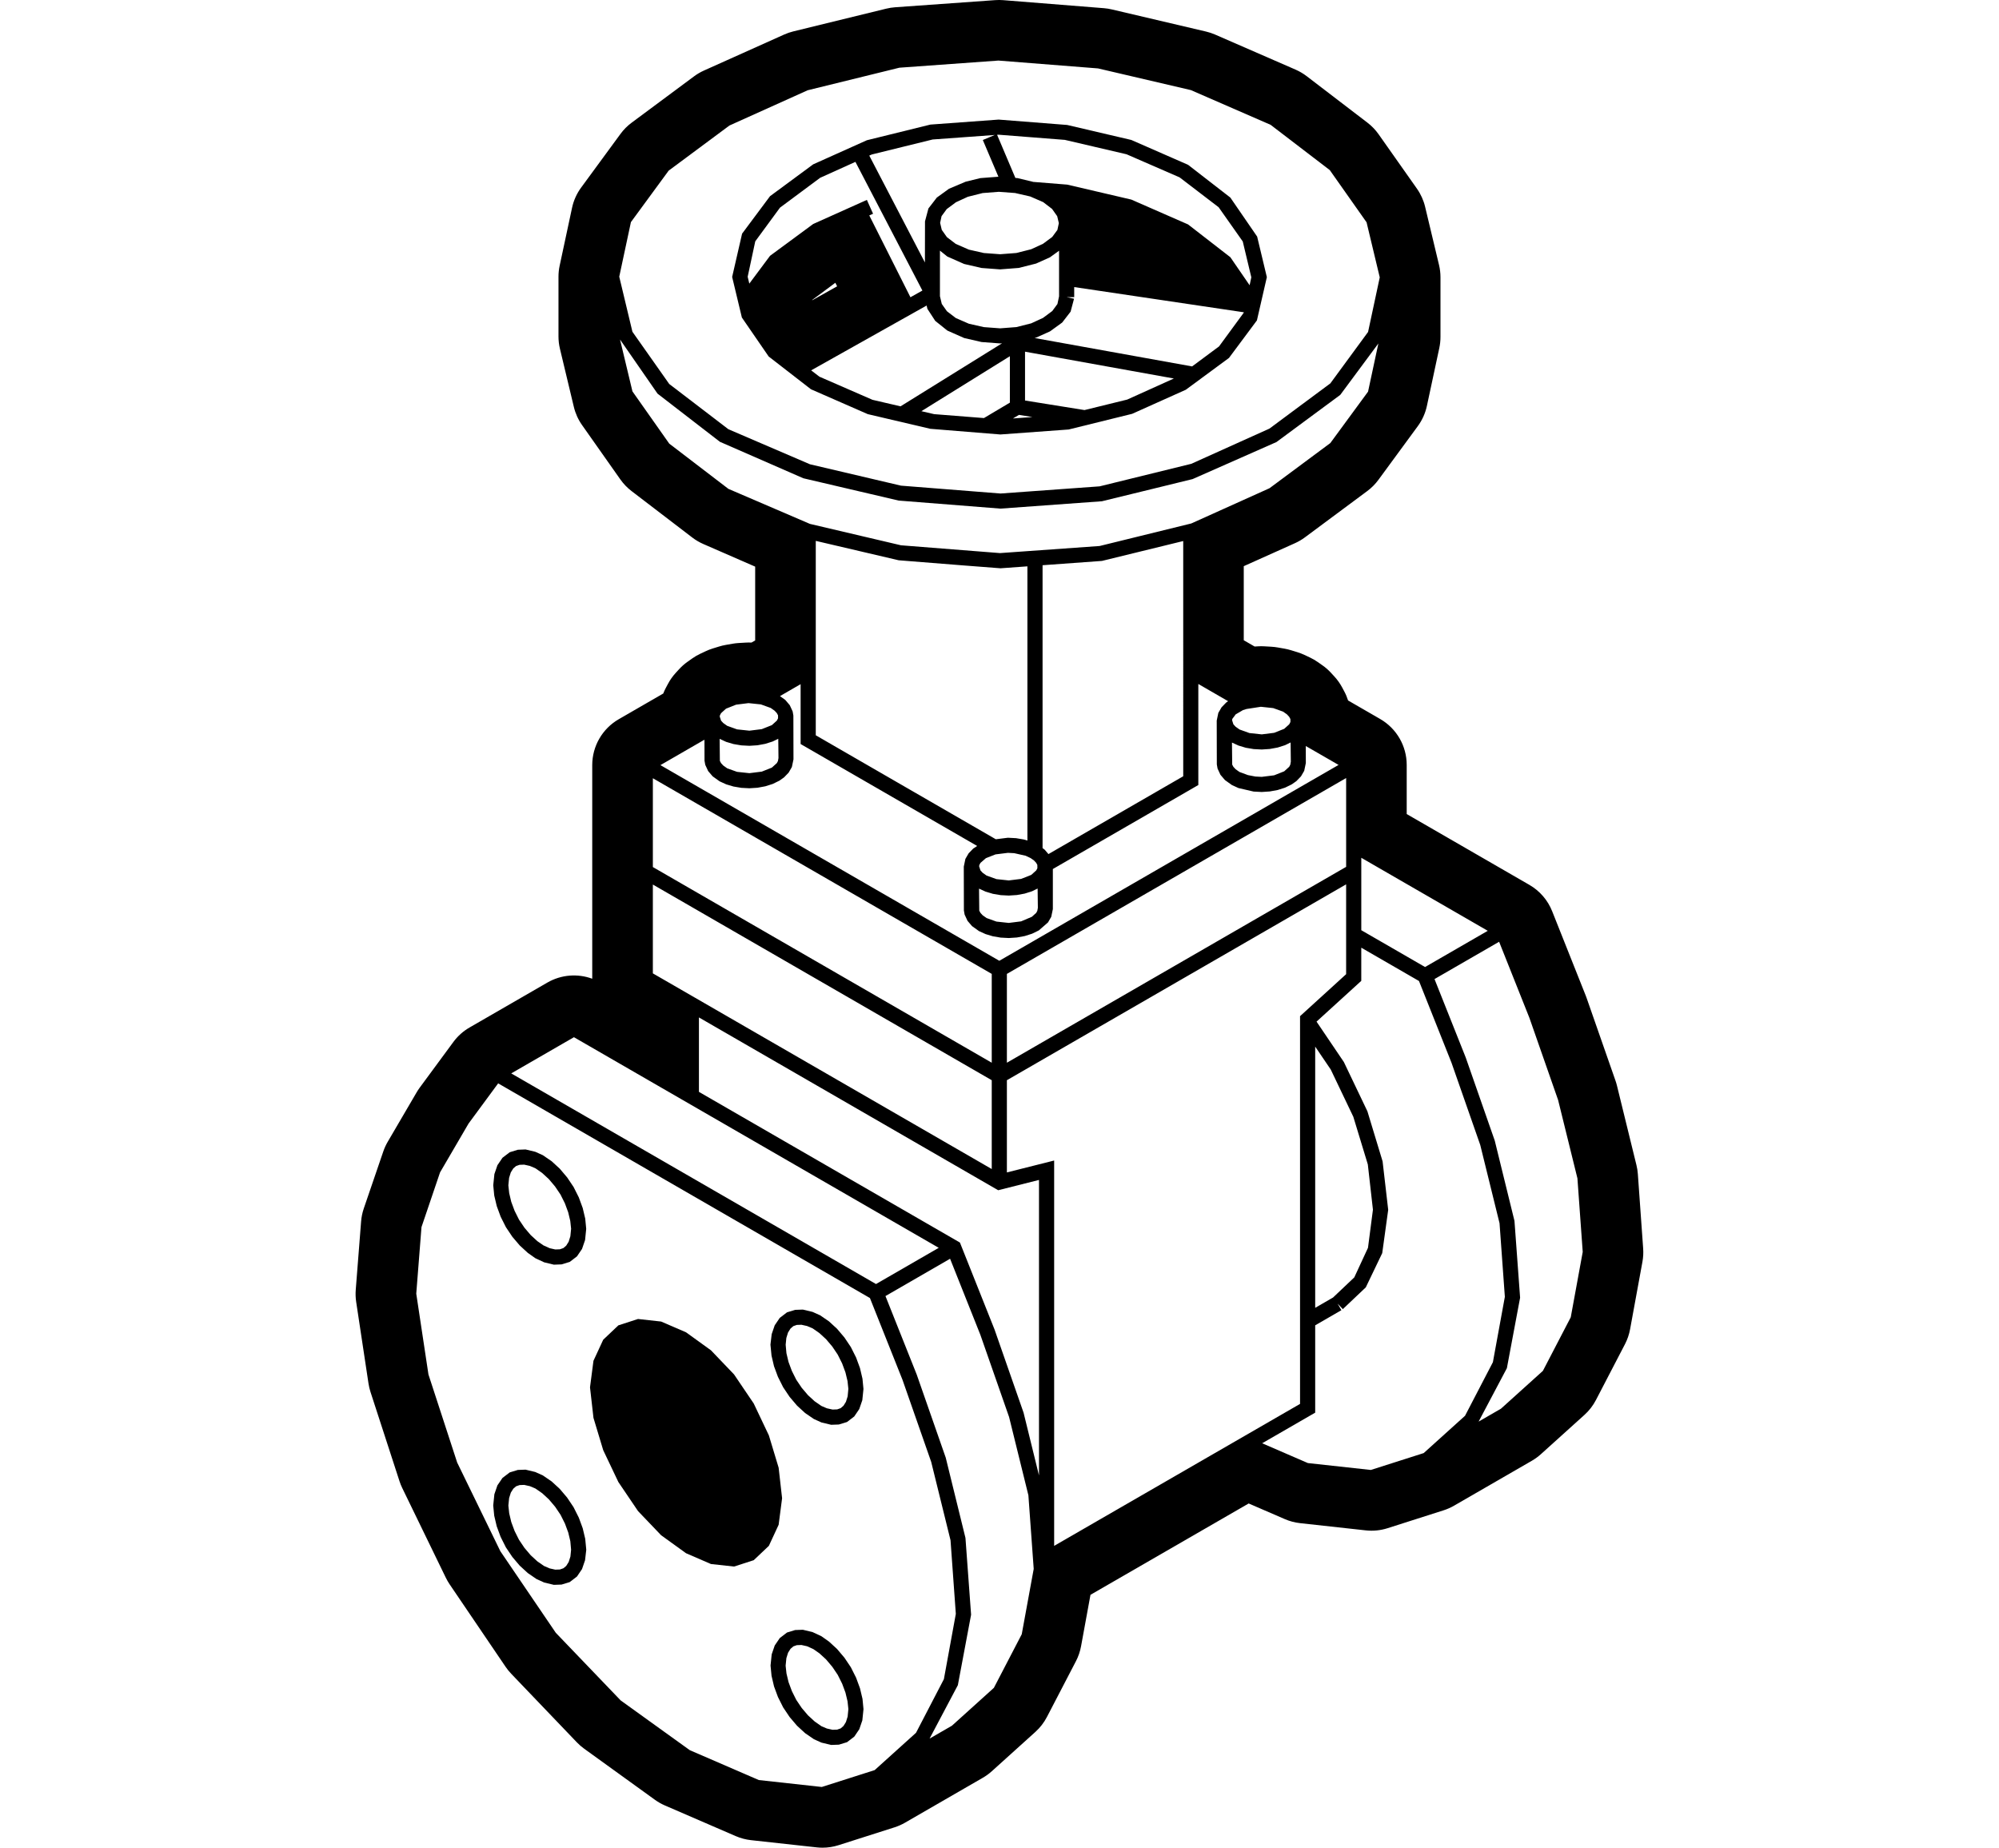 <svg xmlns="http://www.w3.org/2000/svg" viewBox="0 0 132 122"><path class="st0" d="M108.152,77.514c-0.014-0.196-0.045-0.391-0.092-0.582l-1.288-5.253c-0.027-0.108-0.058-0.215-0.095-0.32
			l-1.911-5.472c-0.016-0.047-0.034-0.094-0.052-0.14l-2.221-5.582c-0.291-0.731-0.82-1.343-1.502-1.737l-8.102-4.677v-3.244
			c0-1.25-0.667-2.405-1.75-3.031l-2.121-1.225c-0.065-0.206-0.149-0.407-0.252-0.599l-0.141-0.264
			c-0.139-0.259-0.309-0.499-0.508-0.715l-0.225-0.245c-0.168-0.184-0.356-0.349-0.56-0.492l-0.302-0.213
			c-0.166-0.117-0.342-0.219-0.525-0.306l-0.37-0.174c-0.15-0.071-0.306-0.131-0.465-0.18l-0.423-0.13
			c-0.139-0.042-0.279-0.076-0.421-0.102l-0.458-0.08c-0.132-0.023-0.265-0.039-0.398-0.047l-0.476-0.028
			c-0.139-0.009-0.278-0.009-0.417,0l-0.229,0.014l-0.719-0.415v-4.891l3.385-1.519c0.23-0.104,0.45-0.232,0.653-0.383l4.12-3.06
			c0.28-0.208,0.528-0.458,0.735-0.74l2.6-3.544c0.292-0.398,0.497-0.854,0.601-1.338l0.818-3.819
			c0.051-0.241,0.078-0.486,0.078-0.733v-3.939c0-0.274-0.032-0.547-0.096-0.814l-0.918-3.839c-0.103-0.431-0.287-0.839-0.543-1.202
			l-2.53-3.59c-0.205-0.29-0.452-0.547-0.734-0.763l-4.015-3.072c-0.225-0.172-0.469-0.316-0.729-0.43l-5.321-2.318
			c-0.193-0.084-0.393-0.15-0.598-0.198l-6.217-1.46c-0.171-0.041-0.346-0.068-0.522-0.082l-6.65-0.53
			c-0.175-0.014-0.352-0.015-0.527-0.002L59.105,0.48c-0.196,0.014-0.391,0.045-0.583,0.092l-6.138,1.501
			c-0.207,0.051-0.408,0.12-0.602,0.207l-5.299,2.378c-0.231,0.104-0.45,0.232-0.653,0.383l-4.121,3.06
			c-0.281,0.208-0.529,0.458-0.736,0.74l-2.599,3.544c-0.292,0.398-0.497,0.854-0.6,1.337l-0.818,3.819
			c-0.052,0.241-0.078,0.486-0.078,0.733v3.938c0,0.274,0.032,0.547,0.096,0.814l0.918,3.839c0.103,0.431,0.287,0.839,0.543,1.202
			l2.529,3.59c0.205,0.291,0.453,0.548,0.735,0.765l4.015,3.071c0.225,0.171,0.469,0.315,0.728,0.428l3.424,1.493v4.873
			l-0.244,0.141c-0.125-0.006-0.251-0.006-0.376,0.002l-0.476,0.028c-0.132,0.008-0.264,0.023-0.395,0.046l-0.458,0.08
			c-0.145,0.025-0.288,0.06-0.428,0.103l-0.423,0.13c-0.156,0.048-0.308,0.107-0.455,0.176l-0.371,0.174
			c-0.188,0.088-0.366,0.192-0.535,0.312l-0.302,0.214c-0.203,0.143-0.389,0.307-0.557,0.49l-0.225,0.245
			c-0.201,0.219-0.373,0.462-0.512,0.725l-0.141,0.264c-0.064,0.121-0.122,0.246-0.171,0.374l-2.94,1.698
			c-1.083,0.625-1.75,1.78-1.75,3.031v14.039c0,0.021,0,0.044,0,0.065c-0.965-0.356-2.051-0.272-2.96,0.252l-5.143,2.969
			c-0.418,0.241-0.781,0.566-1.067,0.955l-2.222,3.016c-0.073,0.099-0.141,0.203-0.203,0.309l-1.91,3.266
			c-0.118,0.201-0.215,0.414-0.291,0.634l-1.288,3.765c-0.095,0.277-0.155,0.566-0.178,0.859l-0.354,4.515
			c-0.021,0.266-0.011,0.533,0.028,0.796l0.814,5.391c0.029,0.19,0.073,0.377,0.132,0.559l1.917,5.898
			c0.05,0.153,0.11,0.304,0.181,0.448l2.876,5.919c0.073,0.15,0.157,0.296,0.251,0.435l3.695,5.446
			c0.11,0.162,0.233,0.314,0.368,0.456l4.339,4.533c0.147,0.153,0.307,0.293,0.479,0.417l4.677,3.377
			c0.206,0.148,0.426,0.273,0.659,0.374l4.676,2.023c0.321,0.139,0.661,0.229,1.008,0.267l4.339,0.476
			c0.127,0.014,0.255,0.021,0.382,0.021c0.36,0,0.719-0.056,1.064-0.166l3.695-1.179c0.239-0.077,0.469-0.178,0.687-0.304
			l5.141-2.968c0.212-0.123,0.411-0.268,0.594-0.432l2.877-2.596c0.31-0.28,0.568-0.613,0.761-0.984l1.917-3.687
			c0.161-0.309,0.274-0.641,0.337-0.984l0.622-3.397l10.447-6.031l2.384,1.032c0.321,0.139,0.661,0.229,1.008,0.267l4.338,0.477
			c0.487,0.054,0.979,0.004,1.446-0.145l3.695-1.18c0.238-0.076,0.469-0.178,0.686-0.303l5.142-2.969
			c0.213-0.123,0.412-0.268,0.595-0.433l2.877-2.595c0.311-0.28,0.568-0.614,0.761-0.985l1.916-3.687
			c0.161-0.31,0.274-0.641,0.337-0.984l0.815-4.45c0.053-0.291,0.069-0.587,0.048-0.882L108.152,77.514z M86.363,96.604
			l-3.019-1.307l3.236-1.868l0.266-0.153v-5.767l1.73-0.999l-0.25-0.433l0.344,0.363l1.517-1.437l1.086-2.262l0.394-2.858l-0.37-3.2
			l-1.003-3.306l-1.554-3.252l-1.805-2.669l2.954-2.691v-2.191l3.811,2.2l2.148,5.399l1.897,5.426l1.274,5.168l0.351,4.861
			l-0.682,3.726l-0.107,0.588l-1.84,3.539l-2.73,2.464l-3.491,1.114L86.363,96.604z M68.259,103.593l-0.79,4.313l-1.84,3.539
			l-2.771,2.501l-1.475,0.851l1.867-3.528l0.515-2.74l0.359-1.913l-0.372-5.071l-1.302-5.298l-1.918-5.492l-2.062-5.178l4.267-2.464
			l2,5.024l1.896,5.426l1.275,5.168l0.04,0.556L68.259,103.593z M50.107,117.534l-4.557-1.972l-4.564-3.285L36.7,107.81
			l-3.659-5.384l-2.851-5.854l-1.898-5.818l-0.805-5.334l0.345-4.396l1.226-3.613l1.881-3.222l1.956-2.656l2.862,1.653
			l21.687,12.521l2.15,5.399l1.897,5.425l1.275,5.169l0.35,4.861l-0.681,3.725l-0.108,0.588l-1.84,3.54l-2.73,2.463l-3.491,1.114
			L50.107,117.534z M83.829,28.298l-5.164,2.327l-6.055,1.488l-6.541,0.473l-6.574-0.519l-6.013-1.412l-5.385-2.314l-1.966-1.504
			l-1.94-1.484l-2.43-3.448l-0.87-3.636l0.771-3.604l2.491-3.397l4.017-2.982l5.163-2.326L59.39,4.47l6.54-0.471l6.575,0.518
			l6.132,1.432l5.266,2.293l3.906,2.989l2.43,3.448l0.87,3.635l-0.771,3.604l-2.492,3.397l-1.825,1.354L83.829,28.298z
			 M43.418,25.991l4.12,3.181l5.51,2.408l2.077,0.486l4.216,0.986l6.724,0.531l6.699-0.486l4.055-0.991l1.932-0.473l5.537-2.445
			l4.213-3.114l2.517-3.395l-0.681,3.18l-2.492,3.396l-4.016,2.982l-5.163,2.326l-3.534,0.869l-2.521,0.62l-6.578,0.468
			l-6.537-0.515l-2.627-0.617l-3.388-0.796l-5.383-2.313l-3.906-2.988l-2.43-3.449l-0.819-3.423L43.418,25.991z M94.101,63.851
			L89.89,61.42v-1.318v-3.464l8.352,4.822l-3,1.732L94.101,63.851z M87.005,58.325L66.488,70.17v-5.865L85.89,53.104l3-1.731v5.864
			L87.005,58.325z M68.609,97.426l-1.019-4.147l-1.917-5.492l-2.286-5.743l-14.486-8.363l-2.748-1.586v-4.915l3,1.732l16.76,9.677
			l2.695-0.679V97.426z M46.11,53.118l19.378,11.187v5.865L46.11,58.982l-3-1.732v-5.864L46.11,53.118z M43.11,58.405l3,1.732
			l19.378,11.188v5.865l-16.334-9.431L43.11,64.27V58.405z M88.39,50.507l-3,1.731L65.988,63.439L46.61,52.252l-3-1.732l2.908-1.679
			l0.003,1.385L46.57,50.5l0.19,0.411l0.299,0.35l0.457,0.328l0.135,0.062l0.301,0.138l0.483,0.144l0.515,0.087l0.534,0.028
			l0.533-0.034l0.519-0.096l0.488-0.155l0.447-0.219l0.302-0.215l0.303-0.313l0.214-0.37l0.106-0.507l-0.003-1.227l-0.004-1.664
			l-0.048-0.275l-0.191-0.411l-0.297-0.349l-0.35-0.25l1.364-0.788v3.464v0.488l11.659,6.731l-0.261,0.173l-0.304,0.314
			l-0.213,0.368l-0.106,0.509l0.007,2.892l0.048,0.275l0.191,0.412l0.298,0.349l0.458,0.328l0.436,0.199l0.483,0.145l0.514,0.087
			l0.535,0.028l0.533-0.035l0.518-0.095l0.488-0.155l0.446-0.218l0.607-0.529l0.213-0.368l0.106-0.509V57.38l9.606-5.546v-3.208
			v-3.464l1.966,1.136l-0.128,0.091l-0.304,0.314l-0.213,0.368l-0.106,0.509l0.004,1.75l0.003,1.142l0.048,0.275l0.191,0.412
			l0.297,0.348l0.458,0.328l0.437,0.2l0.998,0.231l0.535,0.028l0.532-0.035l0.519-0.095l0.489-0.156l0.072-0.035l0.373-0.183
			l0.303-0.213l0.305-0.315l0.213-0.366l0.107-0.511l-0.003-1.126L88.39,50.507z M78.132,48.048v3.208l-8.9,5.138l-0.251-0.293
			l-0.137-0.103V37.321l3.921-0.284l2.367-0.579l3-0.734V48.048z M68.533,59.941l-0.035,0.197l-0.073,0.137l-0.287,0.259
			l-0.708,0.302l-0.817,0.103l-0.815-0.088l-0.652-0.234l-0.258-0.183l-0.145-0.158l-0.079-0.147l-0.015-1.454l0.432,0.198
			l0.483,0.145l0.514,0.087l0.534,0.028l0.534-0.035l0.518-0.095l0.488-0.155l0.365-0.179L68.533,59.941z M68.056,56.659
			l0.225,0.159l0.145,0.158l0.073,0.137l0.002,0.207l-0.002,0.014l-0.073,0.137l-0.328,0.297l-0.668,0.264l-0.817,0.102
			l-0.815-0.087l-0.652-0.235l-0.258-0.183l-0.145-0.158l-0.088-0.273l0.015-0.085l0.073-0.138l0.36-0.312l0.635-0.249l0.816-0.102
			l0.419,0.022l0.754,0.17L68.056,56.659z M67.844,55.501l-0.24-0.071l-0.514-0.087l-0.537-0.028l-0.796,0.1l-11.889-6.865v-0.487
			v-12.35l3,0.702l2.473,0.579l4.275,0.34l2.454,0.189l1.773-0.128V55.501z M51.398,49.372l0.007,0.68l-0.035,0.197l-0.073,0.138
			l-0.328,0.297l-0.666,0.265l-0.818,0.102l-0.676-0.072l-0.14-0.015l-0.651-0.234l-0.26-0.185l-0.145-0.157l-0.078-0.148
			l-0.015-1.453l0.432,0.198l0.483,0.144l0.515,0.087l0.534,0.028l0.533-0.034l0.519-0.096l0.488-0.155l0.367-0.18L51.398,49.372z
			 M85.237,50.297l-0.035,0.197l-0.073,0.137L84.8,50.929l-0.666,0.264l-0.416,0.052l-0.402,0.05l-0.418-0.021l-0.49-0.094
			l-0.56-0.207l-0.258-0.183l-0.146-0.158l-0.078-0.147l-0.008-0.749l-0.007-0.705l0.432,0.198l0.483,0.145l0.515,0.087l0.535,0.028
			l0.532-0.035l0.519-0.095l0.489-0.155l0.367-0.18L85.237,50.297z M85.203,47.689l-0.073,0.137l-0.329,0.297l-0.666,0.264
			l-0.817,0.103l-0.816-0.088l-0.651-0.234l-0.259-0.183l-0.146-0.158l-0.088-0.273l0.015-0.085l0.224-0.301l0.483-0.282
			l0.233-0.072l0.946-0.146l0.816,0.087l0.651,0.234l0.258,0.183l0.146,0.159l0.079,0.147l0.002,0.168L85.203,47.689z
			 M50.243,46.511l0.651,0.235l0.258,0.183l0.146,0.158l0.078,0.147l0.001,0.169l-0.007,0.041l-0.073,0.138l-0.328,0.297
			l-0.666,0.265l-0.818,0.102l-0.816-0.087l-0.651-0.234l-0.259-0.184l-0.145-0.157l-0.088-0.273l0.015-0.085l0.073-0.137
			l0.328-0.297l0.667-0.264l0.817-0.102L50.243,46.511z M48.401,74.548l13.586,7.844l-4.142,2.391L36.758,72.607l-3-1.732
			l4.141-2.39L48.401,74.548z M69.609,98.608v-21.98l-3.121,0.786v-6.089l21.421-12.367l0.98-0.566v1.132v4.8l-3.043,2.772v25.602
			l-0.409,0.236l-15.828,9.137V98.608z M88.025,85.673l-1.179,0.681V69.106l1.028,1.515l1.489,3.116l0.958,3.147l0.338,2.991
			l-0.327,2.516l-0.904,1.952L88.025,85.673z M97.637,93.866l1.867-3.528l0.514-2.74l0.359-1.913l-0.372-5.071l-1.301-5.297
			l-1.918-5.492l-2.061-5.179l1.517-0.876l2.749-1.587l2,5.024l1.896,5.426l1.275,5.169l0.35,4.86l-0.79,4.313l-1.84,3.54
			l-2.77,2.499L97.637,93.866z"/>
		<polygon class="st0" points="51.644,98.926 51.416,96.911 50.771,94.776 49.771,92.671 48.773,91.197 48.473,90.753 
			46.947,89.159 45.654,88.225 45.302,87.971 43.657,87.26 42.131,87.091 40.833,87.511 39.832,88.46 39.188,89.852 38.96,91.603 
			39.188,93.617 39.832,95.753 40.833,97.857 42.131,99.775 43.657,101.371 45.302,102.558 46.947,103.27 48.473,103.437 
			49.771,103.017 50.771,102.069 51.416,100.678 		"/>
		<path class="st0" d="M81.436,13.326l-0.192-0.28l-2.792-2.164l-3.749-1.641l-4.234-0.99l-4.524-0.355l-4.509,0.33L57.242,9.26
			l-3.545,1.591l-2.85,2.103l-0.338,0.453l-1.507,2.022l-0.656,2.858l0.642,2.679l1.77,2.573l2.792,2.164l2.203,0.964l1.546,0.677
			l4.128,0.969l4.629,0.375l4.511-0.329l4.191-1.034l3.546-1.591l2.85-2.101l0.084-0.113l1.76-2.364l0.656-2.856l-0.641-2.679
			L81.436,13.326z M68.872,20.991L68.4,21.209l-0.307,0.141l-0.979,0.247l-1.069,0.082l-1.077-0.08l-0.99-0.224l-0.67-0.292
			l-0.195-0.085l-0.585-0.448l-0.339-0.48l-0.122-0.513v-2.732v-0.277l0.487,0.39l1.11,0.491l1.15,0.265l1.227,0.092l0.892-0.069
			l0.336-0.026l1.148-0.29l0.916-0.412l0.6-0.434v3.013l-0.107,0.504l-0.342,0.465L68.872,20.991z M64.746,12.783l0.14-0.036
			l1.069-0.082l1.076,0.08l0.996,0.228l0.859,0.374l0.585,0.448l0.339,0.48l0.109,0.46l-0.095,0.446l-0.342,0.465l-0.609,0.452
			l-0.781,0.36l-0.979,0.247l-0.182,0.014l-0.888,0.068l-1.076-0.08l-0.99-0.224l-0.865-0.378l-0.585-0.447l-0.339-0.48
			l-0.109-0.461l0.095-0.445l0.342-0.466l0.61-0.453l0.781-0.359L64.746,12.783z M65.939,8.894l1.883,0.147l0.002,0l2.49,0.195
			l4.074,0.95l3.505,1.526l2.577,1.972l1.593,2.26l0.565,2.366l-0.112,0.525l-1.272-1.851l-2.792-2.165l-3.749-1.641l-4.234-0.988
			l-2.202-0.176v0.005l-1.081-0.26l-0.138-0.01l-0.876-2.066l0-0.001l-0.332-0.781L65.939,8.894z M57.565,10.201l4.023-0.991
			l4.099-0.298l-0.788,0.334l0.511,1.203v0l0.518,1.22l-1.11,0.085l-0.085,0.007l-0.966,0.236l-1.1,0.465l-0.805,0.583l-0.555,0.719
			l-0.227,0.852l0,0.239l-0.005,2.476l-3.561-6.84l-0.113-0.217L57.565,10.201z M49.872,15.935l1.632-2.224l2.652-1.971l2.33-1.052
			l4.422,8.496l-0.789,0.443l-2.718-5.403l0.25-0.112l-0.409-0.913l-3.545,1.591l-2.85,2.101l-1.368,1.836l-0.108-0.453
			L49.872,15.935z M53.655,19.789l1.505-1.118l0.118,0.233l-1.656,0.93L53.655,19.789z M56.833,26.059l-2.726-1.188l-0.544-0.417
			l7.624-4.28l0.053,0.22l0.516,0.793l0.8,0.64l0.411,0.182l0.699,0.31l1.15,0.265l1.227,0.092l0.126-0.009l-6.704,4.163
			l-1.852-0.431L56.833,26.059z M60.842,27.15l5.843-3.629v3.065l-1.713,1.018l-3.291-0.259L60.842,27.15z M66.888,27.63
			l0.397-0.236l0.89,0.143L66.888,27.63z M74.434,26.383l-2.82,0.693l-3.928-0.631v-3.224l9.828,1.771L74.434,26.383z
			 M82.127,20.649l-1.631,2.225l-0.6,0.445l-1.178,0.875l-10.404-1.876l0.103-0.025l0.917-0.412l0.192-0.139l0.614-0.445
			l0.555-0.718l0.227-0.854l-0.489-0.104h0.5v-0.666l11.201,1.665L82.127,20.649z"/>
		<path class="st0" d="M56.788,111.477l-0.257-0.7l-0.347-0.69l-0.425-0.633l-0.487-0.575l-0.533-0.489l-0.5-0.353l-0.583-0.272
			l-0.64-0.154l-0.51,0.018l-0.538,0.164l-0.477,0.366l-0.333,0.489l-0.201,0.587l-0.076,0.74l0.066,0.675l0.164,0.7l0.259,0.7
			l0.346,0.69l0.426,0.634l0.487,0.573l0.534,0.491l0.583,0.4l0.222,0.1l0.277,0.125l0.641,0.153l0.508-0.018l0.538-0.164
			l0.478-0.366l0.332-0.489l0.071-0.207l0.13-0.38l0.076-0.739l-0.065-0.676L56.788,111.477z M53.791,113.663l-0.439-0.404
			l-0.411-0.483l-0.36-0.534l-0.292-0.584l-0.219-0.59l-0.137-0.574l-0.056-0.512l0.05-0.496l0.112-0.36l0.163-0.258l0.185-0.16
			l0.23-0.08l0.306-0.011l0.369,0.083l0.411,0.185l0.406,0.282l0.438,0.402l0.411,0.486l0.36,0.534l0.292,0.583l0.219,0.591
			l0.137,0.574l0.055,0.514l-0.049,0.494l-0.113,0.361l-0.162,0.259l-0.185,0.16l-0.231,0.08l-0.305,0.011l-0.375-0.084
			l-0.364-0.155L53.791,113.663z"/>
		<path class="st0" d="M38.478,100.907l-0.229-0.623l-0.029-0.078l-0.346-0.689l-0.426-0.635l-0.008-0.01l-0.478-0.563l-0.534-0.491
			l-0.583-0.399l-0.5-0.225l-0.64-0.154l-0.51,0.018l-0.374,0.114l-0.164,0.05l-0.478,0.366l-0.333,0.489l-0.201,0.588l-0.076,0.739
			l0.066,0.675l0.165,0.7l0.258,0.7l0.346,0.689l0.426,0.634l0.487,0.574l0.535,0.491l0.581,0.398l0.5,0.226l0.641,0.154
			l0.508-0.018l0.54-0.165l0.284-0.218l0.193-0.148l0.333-0.49l0.201-0.585l0.08-0.694l-0.069-0.723L38.478,100.907z M37.204,103.55
			l-0.231,0.081l-0.304,0.011l-0.374-0.083l-0.366-0.157l-0.446-0.308l-0.439-0.404l-0.412-0.485l-0.36-0.534l-0.292-0.583
			l-0.219-0.59l-0.136-0.574l-0.056-0.513l0.05-0.495l0.113-0.361l0.163-0.258l0.185-0.16l0.183-0.063l0.047-0.017l0.306-0.011
			l0.375,0.084l0.365,0.155l0.447,0.31l0.439,0.404l0.411,0.484l0.361,0.535l0.292,0.583l0.218,0.591l0.137,0.573l0.05,0.561
			l-0.044,0.448l-0.114,0.36l-0.162,0.259l-0.039,0.034L37.204,103.55z"/>
		<path class="st0" d="M32.802,79.637l0.258,0.701l0.346,0.689l0.426,0.636l0.487,0.572l0.534,0.491l0.5,0.353l0.583,0.271
			l0.64,0.154l0.508-0.019l0.54-0.165l0.476-0.365l0.333-0.49l0.201-0.586l0.075-0.739l-0.065-0.678l-0.166-0.698l-0.257-0.701
			l-0.346-0.689l-0.426-0.633l-0.487-0.575l-0.534-0.491l-0.581-0.398l-0.5-0.226l-0.641-0.154l-0.51,0.019l-0.539,0.165
			l-0.476,0.364l-0.334,0.491l-0.201,0.587l-0.076,0.739l0.066,0.676L32.802,79.637z M33.617,77.772l0.113-0.361l0.162-0.259
			l0.185-0.16l0.231-0.081l0.305-0.011l0.374,0.084l0.366,0.156l0.446,0.309l0.439,0.403l0.411,0.486l0.361,0.534l0.292,0.583
			l0.218,0.592l0.137,0.572l0.055,0.516l-0.049,0.493L37.55,81.99l-0.162,0.258l-0.185,0.16l-0.232,0.081L36.668,82.5l-0.369-0.083
			l-0.411-0.185l-0.406-0.281l-0.44-0.404l-0.411-0.483l-0.36-0.535l-0.292-0.584l-0.219-0.59l-0.136-0.574l-0.056-0.514
			L33.617,77.772z"/>
		<path class="st0" d="M56.788,90.336l-0.257-0.701l-0.346-0.689l-0.426-0.635l-0.486-0.573l-0.534-0.49l-0.583-0.4l-0.5-0.225
			l-0.64-0.153l-0.51,0.018l-0.538,0.164l-0.478,0.366l-0.333,0.489l-0.201,0.588l-0.02,0.172l-0.061,0.519l0.071,0.724l0.164,0.7
			l0.259,0.7l0.346,0.689l0.425,0.634l0.487,0.574l0.534,0.491l0.582,0.398l0.413,0.187l0.086,0.039l0.641,0.154l0.508-0.018
			l0.54-0.165l0.477-0.366l0.332-0.489l0.201-0.586l0.076-0.74l-0.065-0.676L56.788,90.336z M55.973,92.2l-0.113,0.36l-0.162,0.259
			l-0.186,0.16l-0.231,0.081l-0.304,0.011l-0.374-0.083l-0.366-0.157l-0.447-0.309l-0.384-0.353l-0.055-0.051l-0.412-0.485
			l-0.36-0.534l-0.292-0.583l-0.219-0.59l-0.038-0.159l-0.099-0.416l-0.051-0.561l0.045-0.447l0.112-0.361l0.163-0.259l0.185-0.16
			l0.23-0.08l0.306-0.011l0.375,0.084l0.364,0.154l0.447,0.311l0.439,0.403l0.411,0.484l0.36,0.535l0.292,0.583l0.219,0.592
			l0.137,0.572l0.055,0.514L55.973,92.2z"/></svg>